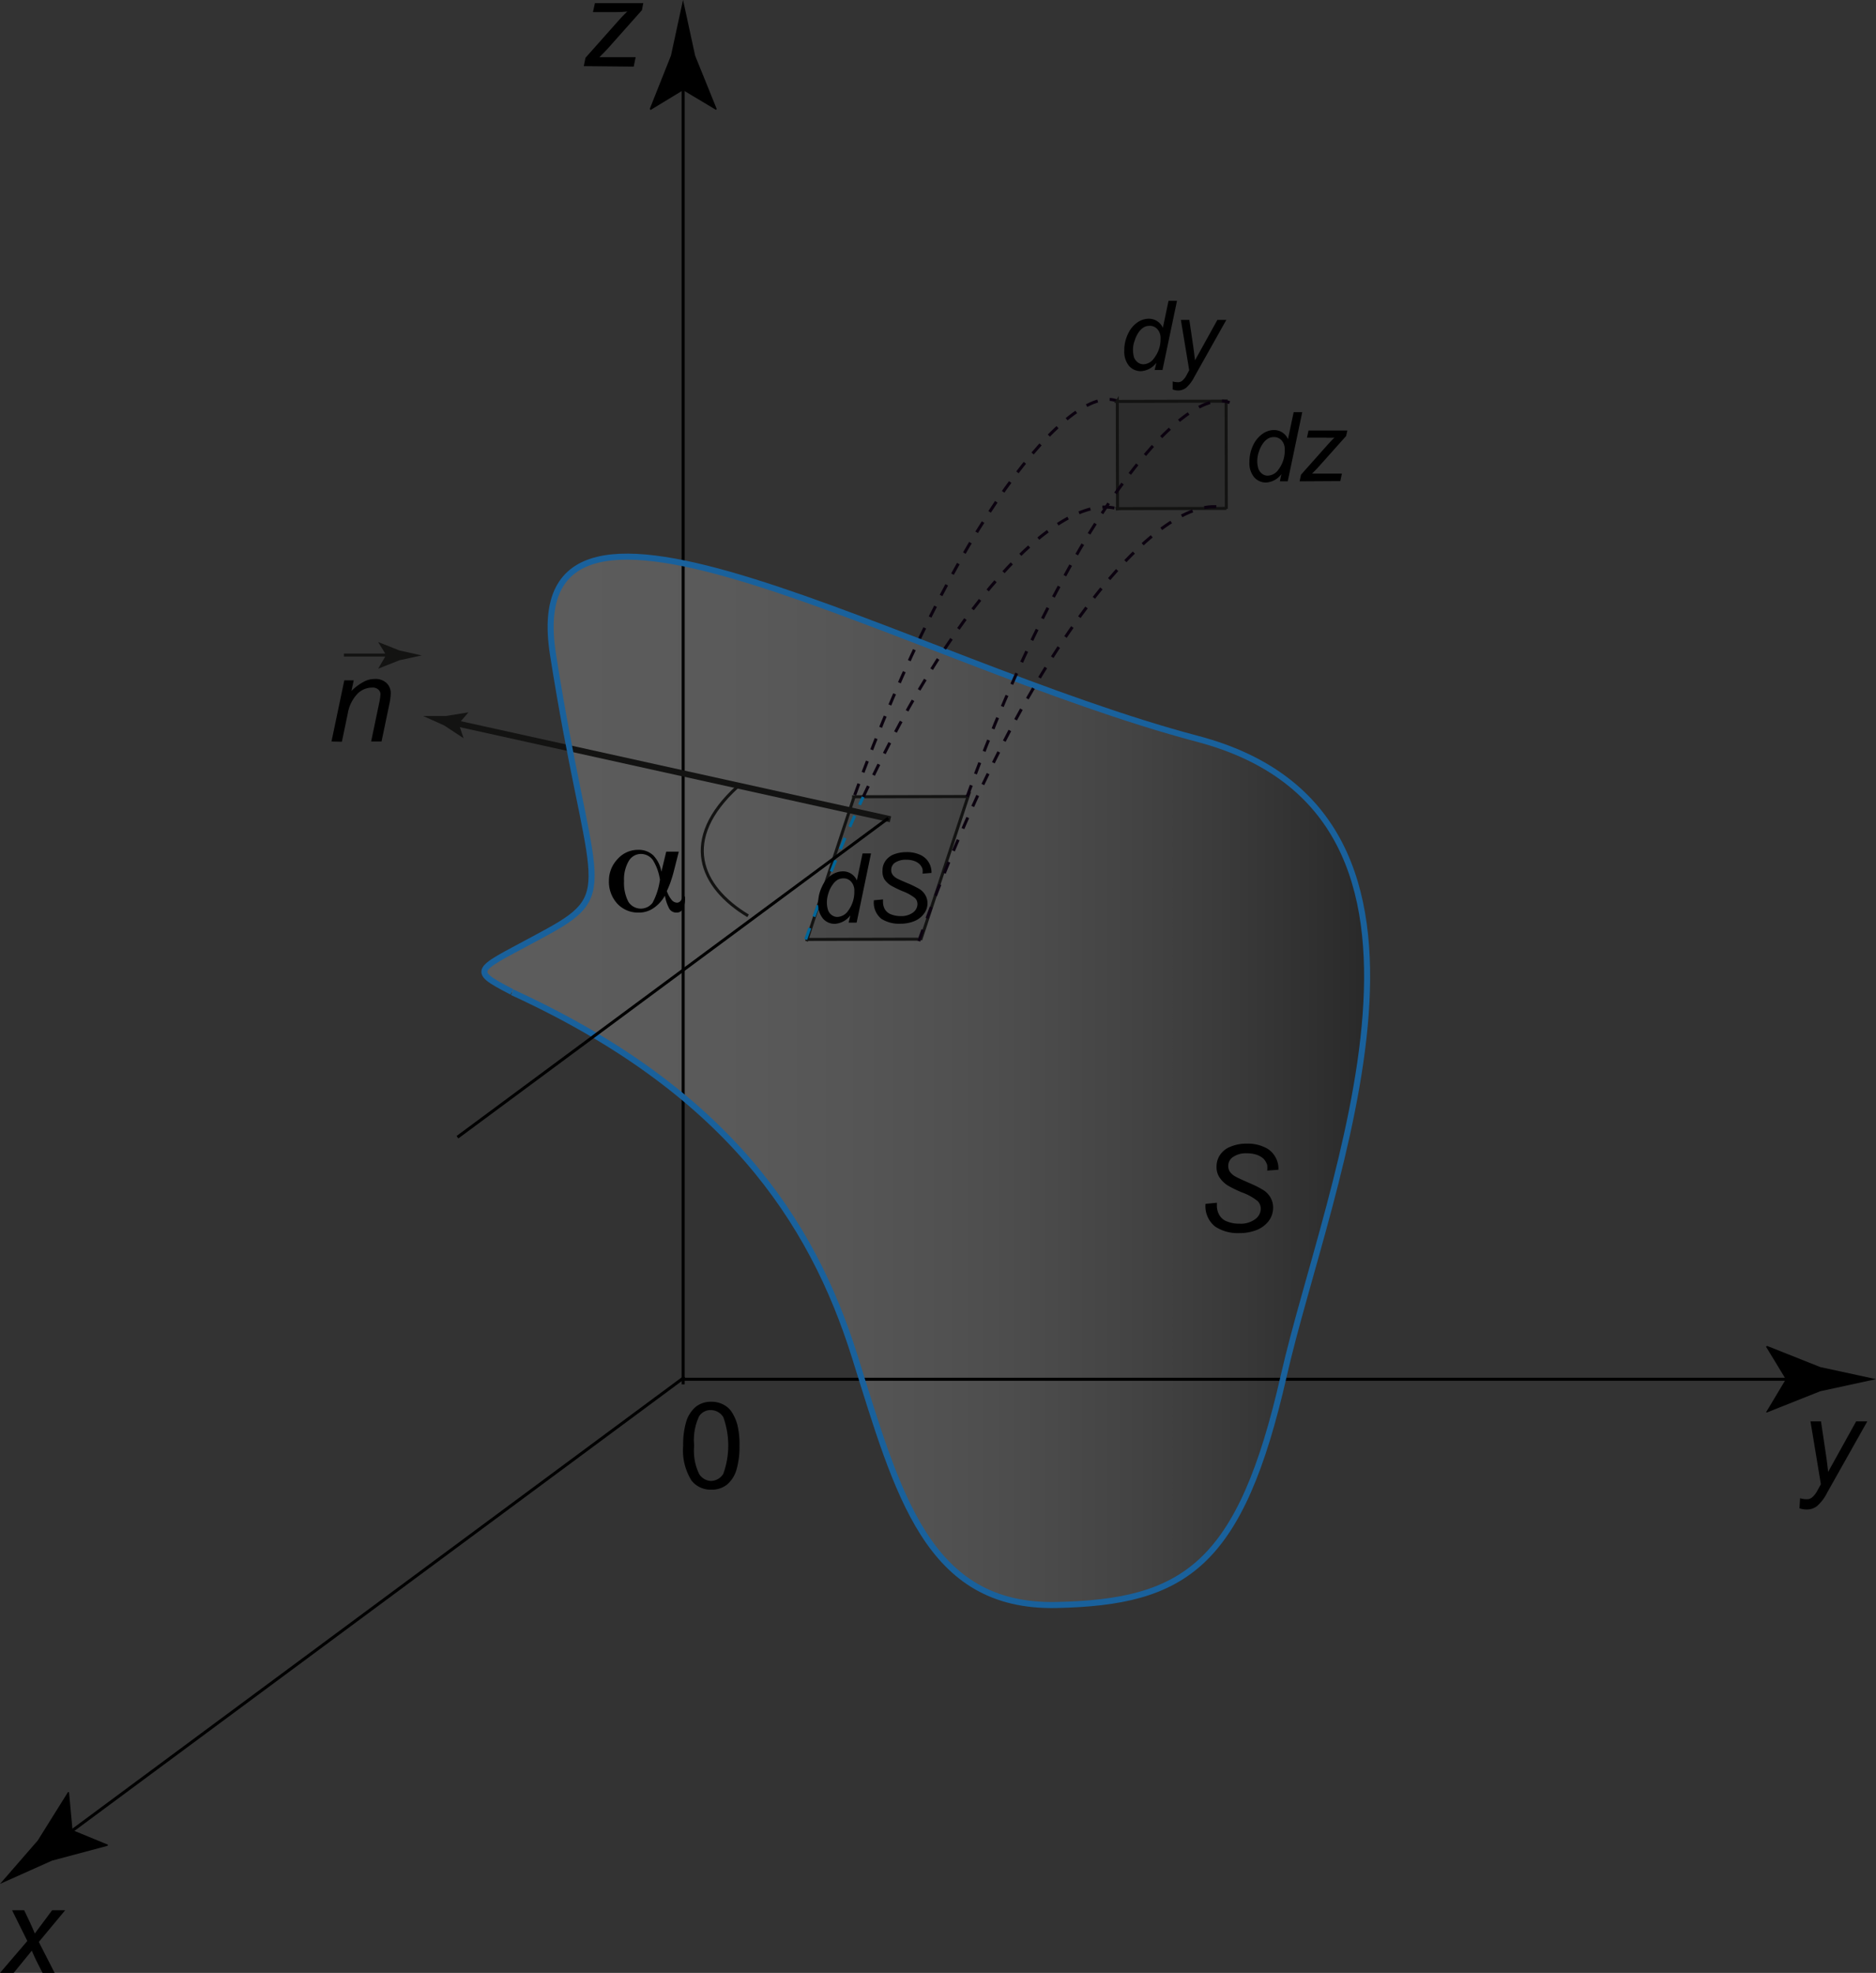 <svg id="Layer_1" data-name="Layer 1" xmlns="http://www.w3.org/2000/svg" xmlns:xlink="http://www.w3.org/1999/xlink" viewBox="0 0 155.18 163.18"><rect x="0" y="0" width="155.18" height="163.18" fill="#333333" stroke="none"/><defs><style>.cls-1,.cls-2{opacity:0.2;isolation:isolate;}.cls-1{fill:url(#linear-gradient);}.cls-2,.cls-5{fill:#131312;}.cls-10,.cls-3,.cls-4,.cls-6,.cls-7,.cls-8,.cls-9{fill:none;}.cls-3{stroke:#000;}.cls-10,.cls-3,.cls-7,.cls-8{stroke-width:0.25px;}.cls-6,.cls-7{stroke:#131312;}.cls-6,.cls-9{stroke-width:0.5px;}.cls-8{stroke:#0b020f;}.cls-10,.cls-8{stroke-dasharray:1 1;}.cls-9{stroke:#19619c;}.cls-10{stroke:#069;}</style><linearGradient id="linear-gradient" x1="40.12" y1="76.3" x2="113.13" y2="76.3" gradientTransform="matrix(1, 0, 0, -1, 0, 165.78)" gradientUnits="userSpaceOnUse"><stop offset="0" stop-color="#fff"/><stop offset="0.16" stop-color="#fcfcfc"/><stop offset="0.29" stop-color="#f2f2f2"/><stop offset="0.41" stop-color="#e0e0e0"/><stop offset="0.52" stop-color="#c8c8c8"/><stop offset="0.63" stop-color="#a9a9a9"/><stop offset="0.74" stop-color="#828282"/><stop offset="0.84" stop-color="#555"/><stop offset="0.94" stop-color="#222"/><stop offset="1"/></linearGradient></defs><path class="cls-1" d="M42.41,82.16c17.64,8.08,24.78,18.78,28.35,30.14s5.95,20.75,16.65,20.53,15.26-3.28,18.83-19,16.85-46.31-7.14-52.64-56.29-26-53.32-7,5.55,19.66-.39,22.93-6.74,3.06-3,5"/><polyline class="cls-2" points="76.01 77.73 66.7 77.75 66.8 77.78 70.67 66.08 70.66 65.95 79.98 65.94 80.16 65.83 76.21 77.8"/><polyline class="cls-2" points="101.45 42.01 101.43 32.98 101.44 33.11 92.41 33.13 92.43 33.11 92.45 42.14 92.42 42.01 101.46 41.99"/><path d="M148.85,124.75l.05-.83a2.07,2.07,0,0,0,.53.08.68.68,0,0,0,.44-.13,1.9,1.9,0,0,0,.47-.6l.28-.51-.86-5.2h.87l.39,2.62c.08.52.14,1,.2,1.56l2.32-4.18h.92l-3.31,5.88a3.64,3.64,0,0,1-.85,1.13,1.34,1.34,0,0,1-.85.28A1.72,1.72,0,0,1,148.85,124.75Z"/><line class="cls-3" x1="56.51" y1="114.5" x2="56.51" y2="6.11"/><path d="M56.51,7.46,53.81,9.1,53.75,9l1.75-4.4c.34-1.54.67-3.07,1-4.61l1,4.61L59.28,9l-.05.09Z"/><path d="M48.29,5.47l.14-.69,2.79-3.14c.2-.22.42-.45.67-.69A8.31,8.31,0,0,1,51,1H49.05l.16-.74h4L53.1.84,50.29,4c-.16.18-.4.42-.71.73l1,0h2l-.16.78Z"/><line class="cls-3" x1="56.43" y1="114.08" x2="149.07" y2="114.08"/><path d="M147.72,114.08l-1.64-2.7.09-.06,4.4,1.75,4.61,1-4.61,1-4.4,1.75-.09,0Z"/><line class="cls-3" x1="4.94" y1="152.18" x2="56.63" y2="113.9"/><path d="M6,151.37l-.29-3.14H5.62l-2.5,4L0,155.82l4.31-1.93,4.58-1.22.05-.09Z"/><path d="M0,163.18l2.26-2.64L1,158h1l.44.92c.16.35.31.68.44,1L4.31,158H5.39l-2.18,2.62,1.31,2.56h-1l-.51-1c-.11-.23-.24-.5-.38-.84l-1.54,1.89H0Z"/><line class="cls-4" x1="73.66" y1="67.76" x2="37.64" y2="59.8"/><path class="cls-5" d="M37.94,59.86l.41,1.2h0L36.74,60,35,59.22h1.88l1.87-.3,0,0Z"/><line class="cls-6" x1="73.66" y1="67.76" x2="37.64" y2="59.8"/><path class="cls-5" d="M37.79,59.83l.2.6h0l-.78-.54-.86-.39h1l.93-.15h0Z"/><path class="cls-7" d="M61,65.07c-4.77,4.36-3.1,8.28.88,10.68"/><path d="M56.15,70.44l-.42,1.65c-.07.28-.16.56-.25.83s-.21.54-.32.78a2.37,2.37,0,0,0,.39.72.6.6,0,0,0,.45.24.38.38,0,0,0,.29-.14.6.6,0,0,0,.16-.37h.21v.12a1.8,1.8,0,0,1-.18.91.55.55,0,0,1-.52.3.69.69,0,0,1-.58-.29A3.54,3.54,0,0,1,55,74.08,3.06,3.06,0,0,1,54,75.15a2.13,2.13,0,0,1-1.19.33,2.33,2.33,0,0,1-1.75-.74,2.68,2.68,0,0,1-.69-1.89,2.57,2.57,0,0,1,.71-1.79,2.25,2.25,0,0,1,1.7-.77,1.76,1.76,0,0,1,1.25.45,2.57,2.57,0,0,1,.68,1.36l.4-1.66Zm-1.56,2.32A4.22,4.22,0,0,0,54,71.13a1.22,1.22,0,0,0-1-.5,1.17,1.17,0,0,0-1,.6,3,3,0,0,0-.38,1.64,3.36,3.36,0,0,0,.36,1.72,1.22,1.22,0,0,0,2,.08A5.74,5.74,0,0,0,54.59,72.76Z"/><path class="cls-8" d="M70.7,65.76C78.85,43.2,88.54,31.61,92.42,33.17"/><path d="M99.72,99.57l.94-.09,0,.25a1.51,1.51,0,0,0,.2.76,1.18,1.18,0,0,0,.62.53,2.62,2.62,0,0,0,1.05.19,2,2,0,0,0,1.31-.38,1.09,1.09,0,0,0,.45-.86.91.91,0,0,0-.24-.61,4.4,4.4,0,0,0-1.33-.74,10.44,10.44,0,0,1-1.15-.56,2.37,2.37,0,0,1-.71-.7,1.51,1.51,0,0,1-.23-.85,1.7,1.7,0,0,1,.3-1,1.82,1.82,0,0,1,.89-.68,3.4,3.4,0,0,1,1.31-.24,3.28,3.28,0,0,1,1.48.3,1.86,1.86,0,0,1,.87.78,1.89,1.89,0,0,1,.27.93v.15l-.93.07a1.86,1.86,0,0,0,0-.47,1.44,1.44,0,0,0-.3-.51,1.71,1.71,0,0,0-.57-.33,2.53,2.53,0,0,0-.8-.12,1.87,1.87,0,0,0-1.22.35.88.88,0,0,0-.33.71.82.82,0,0,0,.14.47,1.31,1.31,0,0,0,.49.41c.17.1.57.28,1.21.56a8,8,0,0,1,1.06.54,1.8,1.8,0,0,1,.6.63,1.63,1.63,0,0,1,.21.83,1.85,1.85,0,0,1-.35,1.08,2.36,2.36,0,0,1-1,.76,3.8,3.8,0,0,1-1.43.26,3.41,3.41,0,0,1-2-.53A2.14,2.14,0,0,1,99.72,99.57Z"/><path class="cls-9" d="M42.37,82.07C60,90.16,67.15,100.86,70.71,112.22s6,20.75,16.66,20.53,15.26-3.28,18.83-19,16.85-46.31-7.14-52.64-56.3-26-53.32-7,5.55,19.66-.4,22.93-6.74,3.06-3,5"/><polyline class="cls-7" points="75.96 77.68 66.65 77.7 66.75 77.73 70.61 66.02 70.61 65.9 79.93 65.88 80.11 65.77 76.16 77.74"/><polyline class="cls-7" points="101.44 42.08 101.42 33.04 101.43 33.18 92.4 33.2 92.42 33.17 92.44 42.2 92.41 42.07 101.45 42.05"/><path class="cls-8" d="M71.4,65.92c8-17.24,16.87-25.51,21.26-23.75"/><path class="cls-10" d="M66.65,77.7c1.51-4.3,3.11-8.23,4.75-11.78"/><path class="cls-8" d="M80,65.89c8.14-22.56,17.83-34.15,21.71-32.59"/><path class="cls-8" d="M76,77.84c8.92-25.17,20.51-37.76,25.55-35.72"/><path d="M95.66,30a1.74,1.74,0,0,1-1.27.7,1.27,1.27,0,0,1-1-.44A1.83,1.83,0,0,1,93,29a3.05,3.05,0,0,1,.31-1.39,2.29,2.29,0,0,1,.77-.94,1.67,1.67,0,0,1,.94-.31,1.27,1.27,0,0,1,1.17.75l.47-2.23h.7l-1.2,5.72h-.65Zm-1.94-1.14a2.51,2.51,0,0,0,.08.69.93.93,0,0,0,.3.41.77.77,0,0,0,.49.17,1.11,1.11,0,0,0,.87-.5A2.56,2.56,0,0,0,96,28a1.09,1.09,0,0,0-.26-.77.83.83,0,0,0-.65-.28,1,1,0,0,0-.46.11,1.5,1.5,0,0,0-.42.39,2.47,2.47,0,0,0-.34.69A2.17,2.17,0,0,0,93.72,28.87Z"/><path d="M97,32.21l0-.66a1.52,1.52,0,0,0,.42.06.54.54,0,0,0,.35-.1,1.47,1.47,0,0,0,.38-.48l.22-.41-.69-4.16h.7l.31,2.1c.06.42.11.83.16,1.24l1.85-3.34h.74l-2.64,4.7a3.08,3.08,0,0,1-.68.91,1.12,1.12,0,0,1-.69.23A1.36,1.36,0,0,1,97,32.21Z"/><path d="M106,39.21a1.71,1.71,0,0,1-1.26.7,1.29,1.29,0,0,1-1-.44,1.83,1.83,0,0,1-.39-1.26,3.19,3.19,0,0,1,.31-1.39,2.39,2.39,0,0,1,.78-.94,1.65,1.65,0,0,1,.94-.31,1.25,1.25,0,0,1,1.16.75l.47-2.23h.71l-1.2,5.72h-.65ZM104,38.07a2.14,2.14,0,0,0,.09.69.93.93,0,0,0,.29.41.74.74,0,0,0,.5.17,1.11,1.11,0,0,0,.87-.5,2.56,2.56,0,0,0,.52-1.64,1.1,1.1,0,0,0-.25-.77.85.85,0,0,0-.65-.28.94.94,0,0,0-.47.12,1.41,1.41,0,0,0-.41.38,2.47,2.47,0,0,0-.35.69A2.44,2.44,0,0,0,104,38.07Z"/><path d="M107.5,39.81l.12-.55,2.23-2.51c.16-.17.33-.36.53-.55a6.38,6.38,0,0,1-.72,0h-1.55l.13-.59h3.21l-.1.45-2.25,2.52c-.13.15-.32.34-.57.59l.81,0H111l-.13.62Z"/><path d="M70.34,75.71a1.74,1.74,0,0,1-1.27.7,1.27,1.27,0,0,1-1-.44,1.83,1.83,0,0,1-.39-1.26A3.05,3.05,0,0,1,68,73.32a2.29,2.29,0,0,1,.77-.94,1.7,1.7,0,0,1,.94-.31,1.25,1.25,0,0,1,1.17.75l.47-2.23h.7l-1.19,5.72h-.66ZM68.4,74.57a2.14,2.14,0,0,0,.09.69.84.84,0,0,0,.29.41.77.77,0,0,0,.49.17,1.13,1.13,0,0,0,.88-.5,2.61,2.61,0,0,0,.52-1.64,1.09,1.09,0,0,0-.26-.77.83.83,0,0,0-.65-.28,1,1,0,0,0-.46.11,1.35,1.35,0,0,0-.41.39,2.23,2.23,0,0,0-.35.69A2.44,2.44,0,0,0,68.4,74.57Z"/><path d="M72.29,74.46l.75-.07v.2a1.28,1.28,0,0,0,.15.61,1,1,0,0,0,.5.42,2.17,2.17,0,0,0,.84.15,1.6,1.6,0,0,0,1-.3.88.88,0,0,0,.36-.69.72.72,0,0,0-.19-.49,3.83,3.83,0,0,0-1.07-.59,10,10,0,0,1-.92-.45,1.77,1.77,0,0,1-.57-.55A1.31,1.31,0,0,1,73,72a1.36,1.36,0,0,1,.24-.79,1.53,1.53,0,0,1,.71-.55,2.89,2.89,0,0,1,1-.18,2.62,2.62,0,0,1,1.18.23,1.55,1.55,0,0,1,.7.63,1.57,1.57,0,0,1,.22.74s0,.06,0,.12l-.74.06a1.25,1.25,0,0,0,0-.38,1,1,0,0,0-.24-.4,1.23,1.23,0,0,0-.45-.27,1.87,1.87,0,0,0-.64-.1,1.57,1.57,0,0,0-1,.28.73.73,0,0,0-.26.57.63.63,0,0,0,.11.38,1.12,1.12,0,0,0,.39.33c.14.07.46.22,1,.44a8.9,8.9,0,0,1,.85.43,1.46,1.46,0,0,1,.48.51,1.33,1.33,0,0,1,.17.67,1.41,1.41,0,0,1-.29.85,1.84,1.84,0,0,1-.78.61,3,3,0,0,1-1.15.22A2.75,2.75,0,0,1,72.91,76,1.72,1.72,0,0,1,72.29,74.46Z"/><path d="M27.42,61.33l1.06-5.06h.78l-.19.88a4.21,4.21,0,0,1,1-.75,1.84,1.84,0,0,1,.9-.24,1.33,1.33,0,0,1,1,.33,1.15,1.15,0,0,1,.35.89,5.08,5.08,0,0,1-.12.89l-.64,3.06h-.86l.67-3.21a4.38,4.38,0,0,0,.1-.68.51.51,0,0,0-.18-.41.68.68,0,0,0-.5-.16,1.73,1.73,0,0,0-1.18.47A3.1,3.1,0,0,0,28.77,59l-.49,2.35Z"/><line class="cls-4" x1="28.45" y1="54.18" x2="32.25" y2="54.18"/><path class="cls-5" d="M31.94,54.18l-.66-1.08,0,0,1.76.7,1.84.41-1.84.4-1.76.7,0,0Z"/><line class="cls-7" x1="28.45" y1="54.18" x2="32.25" y2="54.18"/><path class="cls-5" d="M32.17,54.18,32,53.91h0l.44.18.46.1-.46.1-.44.17h0Z"/><path d="M56.51,119.56a6.61,6.61,0,0,1,.26-2,2.62,2.62,0,0,1,.78-1.2,2,2,0,0,1,1.3-.42,2.07,2.07,0,0,1,1,.24,1.8,1.8,0,0,1,.71.66,3.75,3.75,0,0,1,.45,1.07,6.94,6.94,0,0,1,.16,1.69,6.7,6.7,0,0,1-.26,2,2.55,2.55,0,0,1-.77,1.19,2,2,0,0,1-1.3.42,2,2,0,0,1-1.63-.74A4.71,4.71,0,0,1,56.51,119.56Zm.91,0a4.45,4.45,0,0,0,.41,2.35,1.2,1.2,0,0,0,1,.58,1.23,1.23,0,0,0,1-.59,6.91,6.91,0,0,0,0-4.69,1.23,1.23,0,0,0-1-.58,1.12,1.12,0,0,0-1,.51A4.61,4.61,0,0,0,57.42,119.56Z"/><line class="cls-3" x1="37.84" y1="94.06" x2="73.48" y2="67.67"/></svg>